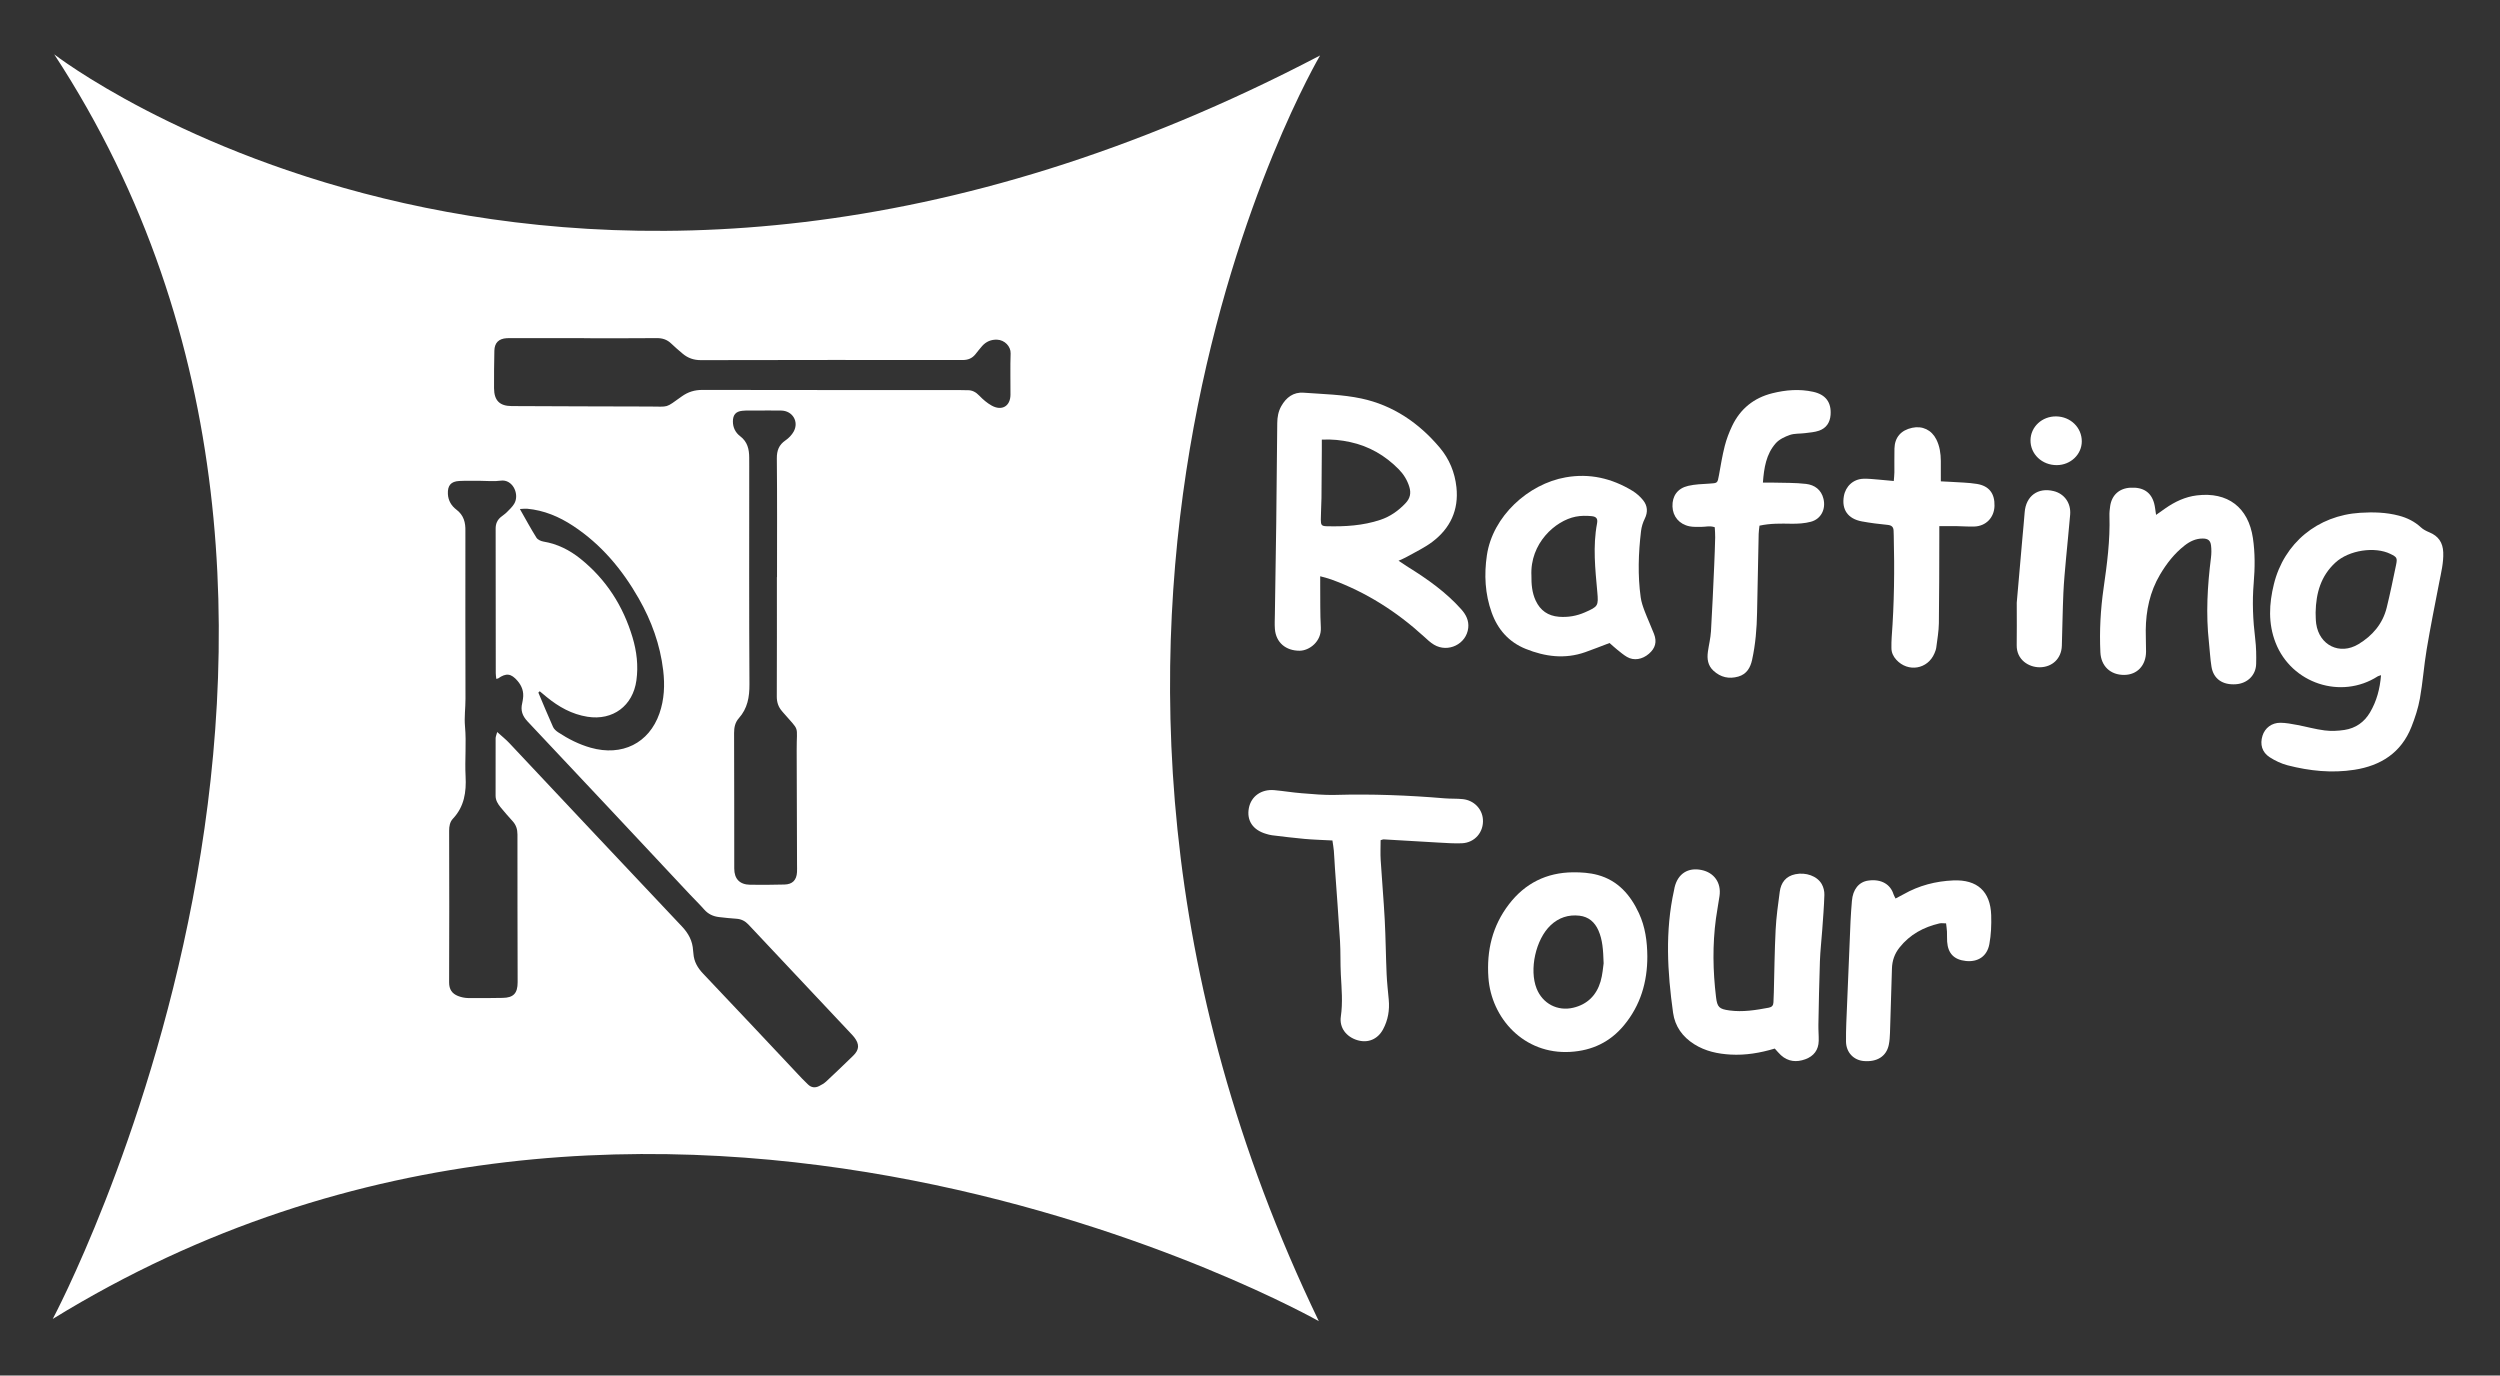 <?xml version="1.0" encoding="utf-8"?><!DOCTYPE svg PUBLIC "-//W3C//DTD SVG 1.1//EN" "http://www.w3.org/Graphics/SVG/1.1/DTD/svg11.dtd"><svg version="1.1" id="Слой_1" xmlns="http://www.w3.org/2000/svg" xmlns:xlink="http://www.w3.org/1999/xlink" x="0px" y="0px" width="2448.416px" height="1347.135px" viewBox="0 0 2448.416 1347.135" enable-background="new 0 0 2448.416 1347.135" xml:space="preserve"><rect x="0" y="0" width="2448.416" height="1347.135" fill="#333333" stroke="none"/><g><path fill="#FFFFFF" d="M1292.841,54.327C553.612,441.514,53.111,53.238,53.111,53.238c363.498,555.251-1.455,1238.493-1.455,1238.493c592.628-364.682,1239.945,2.166,1239.945,2.166C963.066,612.12,1292.841,54.327,1292.841,54.327z M835.649,1033.85c-8.762,8.555-17.614,17.019-26.573,25.366c-1.965,1.831-4.434,3.216-6.856,4.44c-3.962,2.002-7.739,1.563-11-1.676c-1.949-1.936-3.968-3.804-5.85-5.803c-32.21-34.205-64.31-68.516-96.696-102.553c-5.448-5.727-9.008-11.819-9.556-19.663c-0.07-0.996-0.268-1.984-0.321-2.981c-0.505-9.388-4.43-16.775-11.015-23.732c-56.521-59.715-112.714-119.738-169.068-179.611c-3.341-3.55-7.216-6.598-11.787-10.734c-0.788,3.044-1.529,4.584-1.535,6.128c-0.062,18.743,0.035,37.487-0.03,56.23c-0.016,4.621,2.266,8.144,4.947,11.44c3.782,4.649,7.774,9.132,11.791,13.584c3.351,3.716,4.68,7.872,4.674,12.955c-0.053,48.233,0.083,96.467,0.181,144.701c0.021,10.828-4.047,15.199-14.632,15.351c-11.245,0.162-22.495,0.339-33.736,0.163c-3.394-0.054-6.965-0.782-10.111-2.053c-5.779-2.334-8.663-6.439-8.631-13.318c0.228-49.482,0.125-98.968,0.024-148.451c-0.009-4.454,0.709-8.639,3.721-11.85c11.109-11.846,13.209-25.979,12.389-41.574c-0.852-16.199,0.91-32.578-0.565-48.687c-0.846-9.245,0.492-18.117,0.461-27.159c-0.181-52.233-0.089-104.467-0.089-156.7c0-2.5-0.076-5-0.004-7.497c0.24-8.357-1.561-15.599-8.815-21.067c-4.857-3.662-8.023-8.869-8.324-15.35c-0.382-8.214,2.91-12.271,11.138-12.699c6.98-0.364,13.991-0.134,20.988-0.148c6.498-0.012,13.108,0.769,19.47-0.164c11.983-1.756,18.896,13.537,13.322,22.684c-1.905,3.126-4.734,5.734-7.354,8.365c-1.751,1.757-3.931,3.077-5.829,4.699c-3.419,2.922-4.964,6.533-4.953,11.186c0.113,47.235,0.078,94.47,0.113,141.705c0.001,1.666,0.299,3.332,0.505,5.482c1.304-0.293,1.596-0.279,1.785-0.413c7.898-5.58,12.763-4.958,19.045,2.393c4.286,5.014,6.317,10.702,5.334,17.322c-0.22,1.482-0.409,2.979-0.767,4.431c-1.751,7.112,0.082,12.5,5.388,18.116c53.027,56.14,105.716,112.596,158.516,168.949c4.784,5.106,9.829,9.978,14.452,15.223c3.888,4.412,8.728,6.585,14.346,7.261c5.701,0.687,11.423,1.243,17.151,1.643c4.757,0.333,8.497,2.269,11.762,5.748c33.517,35.722,67.101,71.377,100.66,107.057c1.027,1.092,2.062,2.188,2.969,3.375C841.837,1022.71,841.622,1028.017,835.649,1033.85z M619.458,624.138c-9.221-30.73-25.796-56.664-50.929-76.873c-10.693-8.598-22.592-14.582-36.289-16.872c-2.481-0.415-5.634-1.847-6.869-3.817c-5.521-8.807-10.46-17.979-16.204-28.065c3.286-0.153,5.167-0.46,7.006-0.293c16.573,1.515,31.406,7.771,45.165,16.841c27.525,18.146,48.015,42.659,64.214,71.051c12.518,21.942,20.99,45.266,23.969,70.444c1.692,14.305,1.115,28.454-3.688,42.182c-10.187,29.122-36.578,42.271-67.4,33.531c-11.386-3.229-21.855-8.548-31.708-15.032c-2.01-1.322-4.138-3.174-5.085-5.286c-4.995-11.126-9.628-22.413-14.386-33.644c0.448-0.439,0.897-0.878,1.345-1.317c2.26,1.884,4.504,3.786,6.783,5.648c11.782,9.631,24.676,16.908,39.977,19.331c24.863,3.939,44.505-10.691,47.924-35.632C625.256,651.942,623.588,637.905,619.458,624.138z M760.982,565.207c-0.041,0-0.082,0-0.124,0c0,38.981,0.085,77.962-0.094,116.942c-0.025,5.632,1.534,10.258,5.132,14.378c0.329,0.377,0.641,0.767,0.967,1.146c17.084,19.782,13.244,11.264,13.377,37.252c0.192,37.232,0.236,74.465,0.343,111.697c0.007,2.499,0.111,5.004-0.021,7.496c-0.416,7.813-4.448,11.987-12.23,12.163c-11.241,0.253-22.491,0.4-33.732,0.218c-10.201-0.166-15.49-5.764-15.5-15.843c-0.045-44.229,0.004-88.459-0.164-132.688c-0.021-5.53,1.005-10.469,4.66-14.576c8.499-9.553,10.458-20.643,10.383-33.234c-0.426-71.216-0.205-142.435-0.208-213.652c0-2.749-0.028-5.498-0.031-8.246c-0.009-8.273-1.676-15.628-8.899-21.091c-4.478-3.386-7.058-8.38-7.074-14.313c-0.016-6.452,2.725-9.881,9.147-10.531c4.456-0.451,8.983-0.245,13.479-0.259c8.246-0.027,16.495-0.11,24.738,0.03c11.011,0.188,17.503,10.811,12.216,20.481c-1.843,3.372-4.841,6.486-8.029,8.67c-6.455,4.421-8.588,9.919-8.511,17.765C761.191,487.74,760.982,526.475,760.982,565.207z M989.624,386.616c-0.073,11.107-8.363,16.116-18.301,10.658c-4.51-2.478-8.614-6.021-12.205-9.753c-3.373-3.505-6.917-5.505-11.754-5.376c-2.744,0.074-5.495-0.149-8.243-0.149c-83.725-0.01-167.45,0.061-251.174-0.127c-7.649-0.017-14.02,1.926-20.191,6.323c-16.743,11.93-12.151,9.958-31.668,9.943c-44.985-0.035-89.969-0.274-134.953-0.445c-11.749-0.045-17.195-5.393-17.285-17.436c-0.091-12.245,0.085-24.493,0.313-36.737c0.144-7.746,4.267-11.829,12.06-12.303c1.993-0.121,3.998-0.041,5.997-0.041c23.243-0.001,46.486,0,69.728,0c0,0.024,0,0.05,0,0.074c23.743,0,47.486,0.141,71.227-0.103c5.66-0.058,10.184,1.452,14.207,5.326c3.597,3.462,7.402,6.718,11.228,9.93c5.142,4.318,10.883,6.322,17.86,6.305c85.474-0.205,170.949-0.207,256.423-0.117c5.247,0.006,9.193-1.695,12.392-5.618c2.209-2.709,4.285-5.54,6.629-8.127c3.893-4.299,8.713-6.405,14.661-6.172c7.331,0.286,13.446,6.597,13.197,13.464C989.281,359.611,989.713,373.12,989.624,386.616z"/><g><path fill-rule="evenodd" clip-rule="evenodd" fill="#FFFFFF" d="M1292.971,564.365c0,4.24-0.026,6.925,0.004,9.609c0.149,13.496-0.155,27.018,0.604,40.48c0.78,13.822-11.272,22.81-20.771,22.848c-13.505,0.055-23.209-8.021-24.219-21.3c-0.358-4.72-0.089-9.492-0.02-14.24c0.438-29.736,0.969-59.472,1.34-89.208c0.41-32.738,0.704-65.478,0.991-98.217c0.051-5.857,1.041-11.436,3.942-16.58c4.8-8.508,11.874-13.899,21.851-13.16c18.91,1.401,38.141,1.751,56.568,5.68c30.989,6.606,56.34,23.889,76.743,48.062c9.401,11.14,14.827,24.3,16.383,38.841c2.392,22.339-6.064,40.287-23.692,53.556c-7.9,5.947-17.116,10.155-25.776,15.08c-1.911,1.087-3.996,1.867-7.24,3.357c3.673,2.434,6.435,4.369,9.294,6.144c18.964,11.765,37.081,24.576,52.083,41.341c4.705,5.258,7.684,11.125,6.887,18.338c-1.742,15.77-19.712,24.637-33.535,16.403c-3.601-2.145-6.731-5.156-9.857-8.011c-26.697-24.375-56.642-43.463-90.701-55.865C1300.873,566.438,1297.756,565.741,1292.971,564.365z M1294.545,430.549c0,4.065,0.016,7.037-0.003,10.008c-0.098,15.741-0.146,31.481-0.333,47.221c-0.084,6.991-0.618,13.978-0.64,20.968c-0.017,5.512,0.745,6.511,5.781,6.639c17.802,0.45,35.482-0.564,52.546-6.273c9.676-3.237,17.747-8.968,24.733-16.392c4.396-4.67,5.495-9.751,3.63-15.844c-2.027-6.624-5.51-12.303-10.296-17.183c-13.278-13.538-29.083-22.722-47.669-26.736C1313.574,431.072,1304.706,430.037,1294.545,430.549z"/><path fill-rule="evenodd" clip-rule="evenodd" fill="#FFFFFF" d="M2331.908,661.246c-1.916,0.662-2.662,0.77-3.238,1.14c-35.84,23.013-84.407,7.061-100.041-32.894c-7.412-18.945-6.4-38.218-1.645-57.455c9.936-40.193,42.803-67.236,84.493-69.83c12.767-0.794,25.469-0.488,37.934,2.812c8.084,2.14,15.362,5.7,21.589,11.49c2.286,2.125,5.32,3.632,8.253,4.84c8.834,3.638,13.201,10.032,13.574,19.587c0.396,10.13-2.055,19.793-3.958,29.587c-4.233,21.783-8.596,43.55-12.262,65.432c-2.677,15.972-3.787,32.213-6.638,48.146c-1.698,9.5-4.772,18.893-8.34,27.893c-9.993,25.211-29.916,37.898-55.858,41.916c-22.024,3.412-43.862,1.146-65.297-4.373c-6.159-1.586-12.24-4.467-17.604-7.922c-7.587-4.887-9.687-12.654-7.065-21.053c2.353-7.545,8.977-12.754,17.537-12.709c5.428,0.029,10.892,1.104,16.265,2.107c9.071,1.695,18.015,4.25,27.144,5.398c6.33,0.799,12.98,0.498,19.31-0.471c10.923-1.672,19.415-7.58,25.081-17.219C2327.567,686.736,2330.799,674.87,2331.908,661.246z M2267.839,599.853c0.145,3.088,0.004,7.117,0.57,11.044c3.041,21.117,23.086,31.005,41.387,19.97c13.652-8.233,23.742-19.879,27.656-35.751c3.399-13.789,6.232-27.72,9.135-41.625c1.479-7.09,0.899-7.866-5.525-11.018c-14.974-7.348-40.451-3.946-54.016,8.65C2273.086,564.086,2268.215,580.573,2267.839,599.853z"/><path fill-rule="evenodd" clip-rule="evenodd" fill="#FFFFFF" d="M1304.93,823.139c-9.809-0.529-18.531-0.76-27.206-1.531c-10.683-0.947-21.33-2.309-31.981-3.584c-1.971-0.234-3.911-0.83-5.829-1.387c-12.921-3.754-19.134-13.094-16.819-25.223c2.206-11.561,12.248-18.742,25.001-17.559c8.95,0.832,17.844,2.314,26.802,3.018c10.946,0.857,21.954,1.945,32.899,1.635c35.771-1.014,71.434,0.359,107.067,3.359c5.967,0.504,12.019,0.129,17.96,0.799c10.722,1.207,18.681,9.475,19.482,19.6c0.999,12.613-7.932,23.117-20.695,23.617c-7.466,0.291-14.979-0.258-22.457-0.668c-17.953-0.986-35.897-2.125-53.849-3.145c-0.92-0.051-1.87,0.443-3.184,0.781c0,6.58-0.331,13.018,0.062,19.412c1.197,19.439,2.939,38.846,3.966,58.291c0.936,17.705,1.076,35.449,1.843,53.164c0.367,8.475,1.325,16.926,2.099,25.379c0.935,10.213-0.697,19.934-5.564,28.996c-5.271,9.818-14.882,13.779-25.311,10.59c-10.871-3.326-17.638-12.314-16.051-23.123c2.021-13.771,0.723-27.395,0-41.105c-0.577-10.977-0.15-22.006-0.814-32.973c-1.433-23.68-3.29-47.334-4.947-71c-0.402-5.73-0.614-11.475-1.079-17.199C1306.065,830.096,1305.465,826.938,1304.93,823.139z"/><path fill-rule="evenodd" clip-rule="evenodd" fill="#FFFFFF" d="M1576.34,629.742c-8.394,3.173-16.024,6.219-23.766,8.953c-19.896,7.026-39.404,4.469-58.429-3.226c-16.447-6.653-27.306-18.979-33.241-35.552c-6.538-18.252-7.507-37.081-4.694-56.125c5.653-38.273,40.597-69.848,77.11-76.292c23.606-4.167,45.128,0.925,65.256,13.077c3.974,2.398,7.687,5.672,10.596,9.286c4.393,5.454,4.892,11.622,1.607,18.228c-1.844,3.709-3.118,7.931-3.606,12.046c-2.566,21.617-3.325,43.297-0.316,64.934c0.644,4.633,2.24,9.204,3.914,13.607c2.838,7.463,6.246,14.708,9.117,22.159c3.023,7.843,1.295,14.007-4.977,19.432c-6.513,5.634-14.743,7.019-21.433,3.139c-3.425-1.985-6.483-4.631-9.599-7.115C1581.357,634.28,1578.998,632.063,1576.34,629.742z M1499.827,563.905c-0.069,7.969,0.487,16.381,4.17,24.301c4.515,9.712,12.115,14.975,22.717,15.828c8.858,0.713,17.39-0.743,25.549-4.338c12.896-5.682,13.308-6.272,12.069-20.033c-2.013-22.346-4.47-44.67-0.234-67.06c0.866-4.583-0.588-6.656-5.415-7.12c-5.134-0.494-10.519-0.466-15.558,0.53C1523.227,509.946,1498.247,532.116,1499.827,563.905z"/><path fill-rule="evenodd" clip-rule="evenodd" fill="#FFFFFF" d="M2111.584,504.269c3.542-2.5,6.304-4.474,9.091-6.412c9.351-6.5,19.367-11.292,30.857-12.691c30.133-3.67,50.446,11.678,54.896,41.806c2.163,14.645,2.018,29.337,0.773,44.088c-1.537,18.223-0.742,36.407,1.475,54.582c0.994,8.146,1.147,16.457,0.924,24.672c-0.301,11.016-8.595,18.991-19.678,19.797c-13.164,0.958-22.115-5.166-24.07-17.157c-1.281-7.867-1.598-15.888-2.484-23.823c-3.101-27.739-1.475-55.349,1.986-82.933c0.492-3.929,0.545-8.013,0.074-11.938c-0.605-5.041-3.057-6.8-8.114-6.835c-6.843-0.047-12.66,2.809-17.847,6.877c-9.954,7.807-17.58,17.581-24.012,28.463c-9.956,16.844-13.788,35.158-13.98,54.433c-0.07,6.993,0.339,13.99,0.295,20.984c-0.085,13.623-8.725,22.734-21.424,22.807c-13.483,0.076-22.659-8.623-23.298-22.126c-0.994-21.021,0.144-41.935,3.136-62.761c3.375-23.496,6.501-47.011,5.74-70.852c-0.102-3.223,0.246-6.497,0.722-9.696c1.597-10.735,8.919-17.309,19.73-17.916c12.522-0.703,20.351,4.346,23.333,15.339C2110.597,496.244,2110.846,499.686,2111.584,504.269z"/><path fill-rule="evenodd" clip-rule="evenodd" fill="#FFFFFF" d="M1726.533,472.644c3.901,0,7.046-0.079,10.187,0.015c10.703,0.317,21.486,0.007,32.081,1.268c8.318,0.99,14.906,5.614,17.067,14.658c2.413,10.089-2.372,19.729-12.35,22.401c-6.144,1.646-12.791,2.034-19.195,1.932c-10.241-0.163-20.423-0.437-31.145,1.9c-0.274,2.678-0.733,5.338-0.792,8.007c-0.571,25.728-1.137,51.457-1.574,77.188c-0.264,15.52-1.546,30.935-4.844,46.104c-1.655,7.615-5.225,14.13-13.518,16.497c-9.15,2.611-17.278,0.761-24.323-5.697c-5.565-5.103-6.438-11.62-5.478-18.594c0.921-6.68,2.609-13.294,3.014-19.995c1.296-21.436,2.186-42.896,3.162-64.349c0.421-9.233,0.734-18.472,0.961-27.712c0.077-3.193-0.255-6.396-0.415-9.892c-4.789-1.741-9.228-0.294-13.599-0.349c-3.717-0.045-7.528,0.174-11.127-0.561c-10.059-2.052-16.353-9.626-16.679-19.399c-0.341-10.223,4.865-17.765,15.331-20.217c6.734-1.578,13.83-1.771,20.787-2.205c8.07-0.503,7.971-0.343,9.396-8.21c1.734-9.58,3.272-19.226,5.676-28.643c1.717-6.73,4.248-13.357,7.24-19.638c7.998-16.791,21.274-27.494,39.324-32.006c13.228-3.307,26.647-4.39,40.086-1.415c12.318,2.728,17.9,10.427,16.997,22.636c-0.554,7.469-4.246,12.945-11.205,15.401c-4.377,1.545-9.229,1.825-13.897,2.443c-4.931,0.653-10.197,0.172-14.769,1.762c-5.027,1.749-10.494,4.358-13.897,8.236C1729.759,444.779,1727.607,458.092,1726.533,472.644z"/><path fill-rule="evenodd" clip-rule="evenodd" fill="#FFFFFF" d="M1738.146,1026.926c-14.419,4.334-28.652,6.697-43.261,5.889c-12.622-0.699-24.737-3.273-35.637-10.148c-11.438-7.215-18.831-17.457-20.688-30.74c-5.593-40.006-7.914-80.061,0.917-119.99c0.216-0.975,0.338-1.973,0.573-2.943c3.224-13.314,13.076-19.658,26.312-16.955c12.474,2.551,19.508,12.57,17.678,25.416c-1.057,7.408-2.512,14.764-3.508,22.18c-3.445,25.646-2.998,51.322,0.09,76.951c1.187,9.85,3.086,11.637,13.106,13.006c13.041,1.781,25.884-0.301,38.674-2.723c2.891-0.547,4.334-2.213,4.438-5.119c0.117-3.248,0.29-6.492,0.378-9.738c0.555-20.48,0.73-40.98,1.77-61.438c0.632-12.441,2.36-24.846,4.024-37.211c1.203-8.943,5.947-15.281,15.309-17.184c10.268-2.084,21.229,1.699,25.786,9.602c1.767,3.061,2.73,7.086,2.626,10.631c-0.34,11.471-1.298,22.926-2.107,34.379c-0.721,10.203-1.915,20.387-2.273,30.6c-0.728,20.721-1.08,41.455-1.476,62.186c-0.1,5.232,0.402,10.477,0.311,15.711c-0.159,9.039-4.866,15.117-13.181,18.129c-8.55,3.096-16.757,2.398-23.806-3.982C1742.182,1031.602,1740.465,1029.438,1738.146,1026.926z"/><path fill-rule="evenodd" clip-rule="evenodd" fill="#FFFFFF" d="M1613.343,936.645c0.047,25.041-6.641,47.816-22.772,67.367c-13.644,16.537-31.282,24.902-52.61,26.172c-45.572,2.717-77.509-33.174-80.265-72.822c-1.845-26.531,3.875-50.559,20.124-71.754c15.751-20.543,36.799-31.039,62.607-31.299c8.142-0.08,16.594,0.488,24.394,2.623c19.7,5.393,31.981,19.475,40.308,37.459C1611.336,907.801,1613.222,922.08,1613.343,936.645z M1570.541,943.504c-0.409-13.412-1.077-23.125-5.088-32.238c-3.58-8.135-9.573-13.422-18.585-14.465c-10.779-1.246-20.301,1.893-28.212,9.354c-14.667,13.83-21.166,43.457-13.736,62.039c5.873,14.689,20.392,22.377,35.809,18.756c13.909-3.268,22.803-12.252,26.783-25.645C1569.548,954.449,1569.96,947.111,1570.541,943.504z"/><path fill-rule="evenodd" clip-rule="evenodd" fill="#FFFFFF" d="M1899.293,515.264c0,4.537,0.01,7.48-0.001,10.422c-0.102,28.22-0.027,56.441-0.426,84.657c-0.111,7.931-1.543,15.852-2.535,23.757c-0.244,1.945-0.998,3.871-1.764,5.702c-6.563,15.693-25.902,18.957-37.404,6.336c-2.963-3.252-4.762-7.025-4.768-11.487c-0.006-3.493-0.022-6.999,0.243-10.479c2.521-33.148,2.857-66.338,2.026-99.554c-0.037-1.498-0.135-2.994-0.145-4.491c-0.025-3.906-1.773-5.673-5.864-6.072c-8.438-0.823-16.881-1.862-25.214-3.403c-13.7-2.535-19.94-11.58-17.621-24.743c1.711-9.707,9.176-16.649,19.038-17.019c5.206-0.196,10.451,0.494,15.672,0.885c4.437,0.332,8.863,0.809,14.173,1.303c0.237-3.309,0.564-5.94,0.59-8.574c0.072-7.741-0.139-15.486,0.065-23.223c0.287-10.961,6.386-17.944,17.357-20.31c10.054-2.168,19.009,2.101,23.657,11.392c3.313,6.623,4.347,13.762,4.395,21.078c0.042,6.426,0.009,12.853,0.009,19.976c3.488,0.172,6.392,0.262,9.287,0.467c8.7,0.615,17.498,0.661,26.072,2.062c12.022,1.966,17.545,9.476,17.2,21.572c-0.327,11.461-8.392,19.801-19.879,20.154c-5.731,0.176-11.479-0.307-17.222-0.392C1911.045,515.204,1905.851,515.264,1899.293,515.264z"/><path fill-rule="evenodd" clip-rule="evenodd" fill="#FFFFFF" d="M1856.423,879.984c3.122-1.648,5.555-2.852,7.91-4.191c15.088-8.584,31.421-12.799,48.65-13.537c23.417-1.002,36.407,10.725,37.126,34.109c0.29,9.42-0.096,19.059-1.806,28.295c-2.22,12-11.262,17.766-23.043,16.49c-11.55-1.25-17.504-7.367-18.307-18.988c-0.224-3.236,0.008-6.502-0.159-9.744c-0.138-2.666-0.558-5.318-0.865-8.098c-2.688,0-4.74-0.379-6.598,0.059c-15.495,3.662-28.809,10.787-38.968,23.555c-4.948,6.219-7.228,12.93-7.452,20.639c-0.609,20.977-1.211,41.955-1.919,62.93c-0.135,3.979-0.376,8.02-1.198,11.896c-2.363,11.137-11.44,16.852-24.452,15.75c-9.923-0.84-17.294-8.375-17.422-19.105c-0.143-11.98,0.556-23.973,1.029-35.955c1.076-27.213,2.202-54.424,3.389-81.633c0.294-6.734,0.823-13.463,1.372-20.182c0.91-11.148,6.707-18.551,15.981-19.863c13.023-1.844,21.773,3.877,24.717,13.322C1854.771,876.891,1855.448,877.951,1856.423,879.984z"/><path fill-rule="evenodd" clip-rule="evenodd" fill="#FFFFFF" d="M1975.132,590.283c1.568-17.941,3.541-40.55,5.523-63.158c0.74-8.448,1.61-16.887,2.233-25.344c1.177-16.004,12.986-24.687,28.478-20.807c10.475,2.623,17.009,11.743,16.071,23.069c-1.192,14.414-2.774,28.796-4.055,43.205c-0.993,11.172-2.098,22.349-2.586,33.548c-0.751,17.206-0.956,34.434-1.504,51.647c-0.398,12.473-9.305,20.945-21.601,21.063c-10.585,0.103-22.871-7.168-22.606-21.762C1975.308,619.515,1975.132,607.278,1975.132,590.283z"/><path fill-rule="evenodd" clip-rule="evenodd" fill="#FFFFFF" d="M2038.836,432.303c-0.043,12.769-10.923,23.125-24.401,23.224c-14.522,0.108-26.007-10.757-25.829-24.435c0.172-13.153,11.399-23.521,25.217-23.286C2027.914,408.046,2038.88,418.785,2038.836,432.303z"/></g></g></svg>